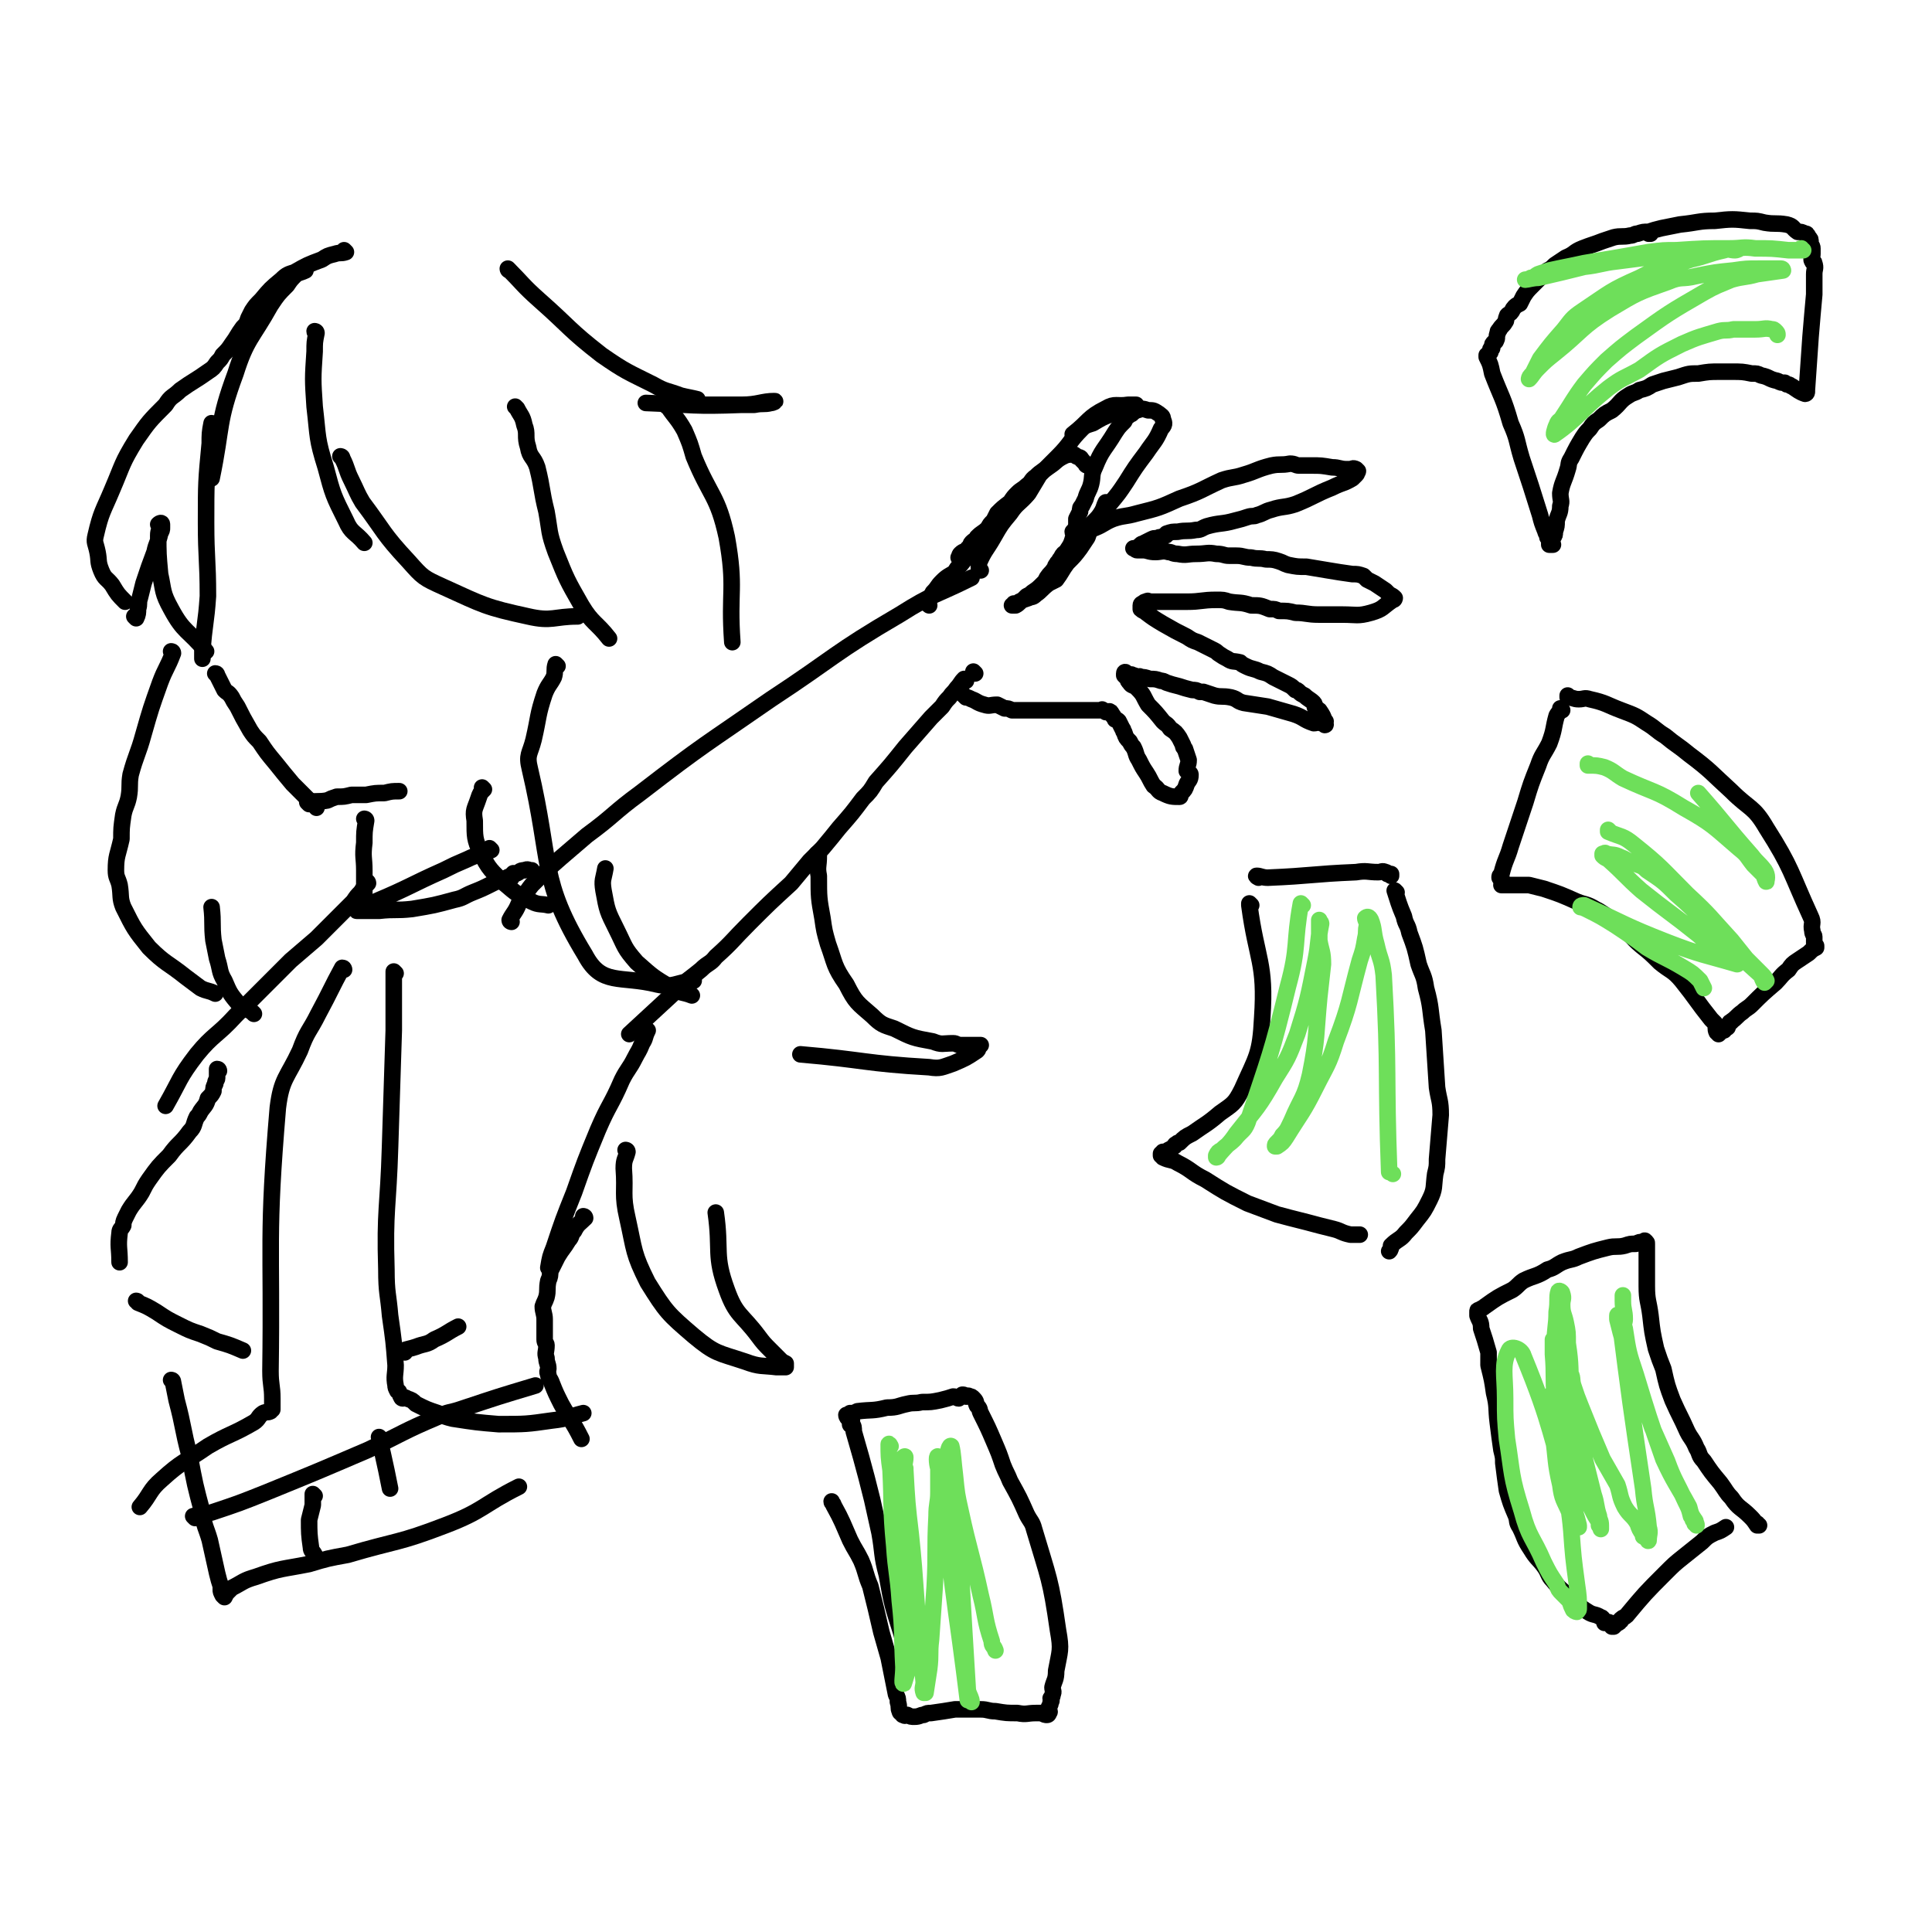 <svg viewBox='0 0 1050 1050' version='1.1' xmlns='http://www.w3.org/2000/svg' xmlns:xlink='http://www.w3.org/1999/xlink'><g fill='none' stroke='#000000' stroke-width='9' stroke-linecap='round' stroke-linejoin='round'><path d='M166,147c0,0 -1,0 -1,-1 0,0 1,1 1,1 -2,1 -3,1 -5,2 -3,3 -3,3 -5,6 -5,5 -5,5 -9,11 -10,18 -13,18 -19,37 -10,27 -7,28 -13,57 '/><path d='M116,231c0,0 0,-1 -1,-1 -1,5 -1,6 -1,11 -2,21 -2,21 -2,43 0,20 1,20 1,40 -1,15 -2,15 -3,30 0,2 0,2 0,4 '/><path d='M118,367c0,0 0,-1 -1,-1 0,0 1,1 1,1 0,0 0,0 0,0 2,4 2,4 4,8 2,2 2,1 4,4 1,2 1,2 3,5 3,6 3,6 7,13 2,3 2,3 5,6 4,6 4,6 9,12 4,5 4,5 9,11 2,2 2,2 4,4 3,3 3,3 6,6 2,1 2,1 3,3 '/><path d='M168,437c0,0 -1,-1 -1,-1 0,0 1,0 1,1 0,0 0,0 0,0 0,0 -1,-1 -1,-1 4,-1 6,0 11,-1 2,-1 2,-1 5,-2 4,0 4,0 8,-1 4,0 4,0 8,0 5,-1 5,-1 10,-1 4,-1 4,-1 8,-1 '/><path d='M172,181c0,0 -1,0 -1,-1 0,0 1,0 1,1 -1,5 -1,5 -1,10 -1,15 -1,15 0,30 2,17 1,17 6,33 4,15 4,15 11,29 3,7 5,6 10,12 '/><path d='M186,249c0,0 -1,-1 -1,-1 0,0 1,0 1,1 3,6 2,6 5,12 3,6 3,7 6,12 12,16 11,17 25,32 8,9 8,9 19,14 22,10 23,11 46,16 13,3 14,0 27,0 '/><path d='M281,222c0,0 -1,-1 -1,-1 0,0 1,1 1,1 2,4 3,4 4,9 2,5 0,6 2,12 1,6 3,5 5,11 3,12 2,12 5,24 2,11 1,11 5,22 6,15 6,15 14,29 6,10 8,9 15,18 '/><path d='M277,147c0,0 -1,0 -1,-1 0,0 0,1 1,1 0,0 0,0 0,0 0,0 -1,-1 -1,-1 8,8 8,9 17,17 17,15 16,16 34,30 13,9 14,9 28,16 7,4 7,3 15,6 4,1 5,1 9,2 '/><path d='M367,219c0,0 -1,-1 -1,-1 4,1 5,2 10,2 6,0 6,0 13,0 10,0 10,0 21,0 5,-1 5,0 9,-1 1,0 3,-1 2,-1 -7,0 -9,2 -18,2 -26,1 -26,0 -52,-1 '/><path d='M188,137c0,0 -1,0 -1,-1 0,0 1,1 1,1 0,0 0,0 0,0 -3,1 -3,0 -6,1 -4,1 -4,1 -7,3 -8,3 -8,3 -15,7 -3,1 -4,1 -7,4 -6,5 -6,5 -11,11 -3,3 -3,3 -5,6 -1,2 -1,2 -2,4 -1,3 -1,3 -3,5 -3,4 -3,5 -6,9 -2,3 -2,3 -5,6 -1,2 -1,2 -3,4 -2,3 -2,3 -5,5 -7,5 -8,5 -15,10 -4,4 -5,3 -8,8 -9,9 -9,9 -16,19 -8,13 -7,13 -13,27 -5,12 -6,12 -9,25 -1,4 0,4 1,9 1,5 0,5 2,10 2,5 3,4 6,8 3,5 3,5 7,9 '/><path d='M74,336c0,0 0,-1 -1,-1 0,0 1,1 1,1 1,-2 1,-3 1,-5 1,-3 0,-3 1,-6 1,-4 1,-4 2,-8 3,-9 3,-9 6,-17 1,-5 2,-5 3,-10 1,-2 1,-2 1,-3 0,-1 0,-2 0,-2 0,-1 -1,-1 -2,0 0,0 1,0 1,1 0,2 -1,2 -1,5 0,10 0,10 1,21 2,9 1,10 6,19 7,13 9,11 19,23 '/><path d='M303,362c0,0 -1,-1 -1,-1 -1,3 0,4 -1,7 -2,4 -3,4 -5,9 -4,12 -3,12 -6,25 -2,8 -4,8 -2,16 12,51 5,60 30,101 9,17 19,11 39,16 9,2 10,-1 20,-2 '/><path d='M376,541c0,0 -1,-1 -1,-1 0,0 0,0 1,1 0,0 0,0 0,0 -5,-2 -6,-1 -11,-4 -10,-6 -10,-6 -19,-14 -7,-8 -6,-8 -11,-18 -5,-10 -5,-10 -7,-21 -1,-6 0,-6 1,-12 '/><path d='M94,355c0,0 0,-1 -1,-1 0,0 1,0 1,1 -3,8 -4,8 -7,16 -5,14 -5,14 -9,28 -3,11 -4,11 -7,22 -1,6 0,6 -1,12 -1,5 -2,5 -3,10 -1,7 -1,7 -1,13 -2,9 -3,9 -3,17 0,4 1,4 2,8 1,6 0,7 2,12 6,12 6,12 14,22 9,9 10,8 20,16 4,3 4,3 8,6 4,2 4,1 8,3 '/><path d='M138,551c0,0 0,0 -1,-1 -3,-2 -4,-1 -7,-4 -5,-6 -5,-6 -8,-13 -3,-5 -2,-6 -4,-12 -1,-5 -1,-5 -2,-10 -1,-9 0,-9 -1,-18 '/><path d='M263,429c0,0 -1,-1 -1,-1 0,0 0,0 1,1 0,0 0,0 0,0 0,0 -1,-1 -1,-1 0,0 0,0 1,1 0,0 0,0 0,0 -2,2 -2,2 -3,5 -2,6 -3,6 -2,12 0,9 0,10 3,17 5,10 6,10 13,17 7,6 7,6 15,10 4,2 5,1 9,2 '/><path d='M199,446c0,0 -1,-1 -1,-1 0,0 1,0 1,1 0,0 0,0 0,0 -1,6 -1,6 -1,12 -1,8 0,8 0,15 0,6 0,6 0,12 '/><path d='M278,501c0,0 -1,-1 -1,-1 0,0 0,0 1,1 0,0 0,0 0,0 0,0 -1,0 -1,-1 2,-4 3,-4 5,-9 4,-5 3,-5 7,-10 8,-8 8,-8 16,-15 7,-6 7,-6 14,-12 15,-11 14,-12 29,-23 35,-27 35,-26 71,-51 35,-23 34,-25 70,-46 19,-12 19,-10 39,-20 '/><path d='M533,310c0,0 -1,-1 -1,-1 0,0 0,1 0,1 0,0 0,0 0,0 0,-2 0,-2 0,-4 3,-7 4,-7 8,-14 4,-7 4,-7 9,-13 4,-6 5,-5 10,-11 3,-5 3,-5 6,-10 5,-5 5,-5 10,-10 7,-7 6,-8 13,-15 2,-2 3,-2 6,-3 5,-3 5,-3 10,-5 7,-2 7,-1 14,-2 3,-1 3,-1 6,0 3,0 3,0 6,2 1,1 2,1 2,3 1,2 1,3 -1,5 -3,7 -4,7 -8,13 -6,8 -6,8 -11,16 -4,6 -4,6 -9,12 -1,2 -2,2 -4,4 -2,3 -2,3 -5,6 -2,2 -2,2 -4,5 '/><path d='M590,288c0,0 -1,-1 -1,-1 0,0 0,1 0,1 3,0 3,0 6,-1 5,-2 5,-3 10,-5 6,-2 6,-1 13,-3 12,-3 12,-3 23,-8 12,-4 12,-5 23,-10 6,-2 6,-1 12,-3 7,-2 7,-3 15,-5 5,-1 5,0 10,-1 3,0 3,1 5,1 3,0 3,0 7,0 5,0 5,0 11,1 4,0 4,1 8,1 1,0 1,0 2,0 1,0 1,-1 3,0 0,0 1,1 1,1 0,1 -1,0 -1,1 0,0 1,0 0,1 -1,1 -1,1 -2,2 -5,3 -5,2 -11,5 -10,4 -10,5 -20,9 -6,2 -7,1 -13,3 -4,1 -4,2 -8,3 -2,1 -2,0 -5,1 -3,1 -3,1 -7,2 -7,2 -8,1 -15,3 -3,1 -3,2 -6,2 -5,1 -5,0 -10,1 -3,0 -3,0 -6,1 0,1 0,1 -1,1 -2,1 -2,1 -3,1 -2,1 -2,0 -4,1 -2,1 -2,1 -4,2 -1,1 -1,0 -2,1 -1,1 -1,1 -3,2 0,0 -1,0 -1,0 1,0 1,1 2,1 0,0 0,0 1,0 1,0 1,0 2,0 3,0 3,1 7,1 3,0 4,-1 7,0 2,0 2,1 5,1 5,1 5,0 10,0 6,0 6,-1 11,0 4,0 4,1 7,1 2,0 2,0 4,0 4,0 4,1 8,1 4,1 4,0 8,1 3,0 4,0 7,1 3,1 2,1 5,2 5,1 5,1 10,1 6,1 6,1 12,2 6,1 6,1 13,2 3,0 3,0 6,1 1,1 1,1 2,2 2,1 2,1 4,2 3,2 3,2 6,4 1,1 1,1 2,2 2,1 2,1 3,2 0,0 0,1 -1,1 -6,4 -5,5 -12,7 -7,2 -8,1 -15,1 -7,0 -7,0 -13,0 -7,0 -7,-1 -13,-1 -4,-1 -4,-1 -9,-1 -2,-1 -2,-1 -5,-1 -5,-2 -5,-2 -10,-2 -6,-2 -6,-1 -12,-2 -3,-1 -3,-1 -7,-1 -8,0 -8,1 -16,1 -6,0 -6,0 -12,0 -3,0 -3,0 -5,0 -1,0 -1,0 -3,0 -1,0 -1,-1 -2,0 -1,0 -1,0 -2,1 0,0 -1,0 -1,1 0,1 0,1 0,2 1,1 2,1 3,2 4,3 4,3 9,6 7,4 7,4 13,7 3,2 3,2 6,3 4,2 4,2 8,4 2,1 2,1 3,2 3,2 3,2 5,3 3,2 3,1 7,2 1,1 1,1 3,2 4,2 4,1 8,3 4,1 4,1 7,3 2,1 2,1 4,2 2,1 2,1 4,2 2,1 2,1 4,3 1,0 1,0 2,1 1,1 1,1 3,2 2,2 3,2 5,4 1,1 0,2 1,3 0,1 1,0 2,1 2,3 2,3 3,6 1,0 0,0 0,1 0,0 1,1 0,1 0,0 -1,-1 -2,-1 -2,-1 -2,0 -4,0 -6,-2 -5,-3 -11,-5 -7,-2 -7,-2 -14,-4 -6,-1 -7,-1 -13,-2 -4,-1 -3,-2 -7,-3 -5,-1 -5,0 -9,-1 -3,-1 -3,-1 -6,-2 -1,0 -1,0 -2,0 -2,-1 -2,-1 -4,-1 -4,-1 -4,-1 -7,-2 -4,-1 -4,-1 -7,-2 -2,-1 -2,-1 -3,-1 -3,-1 -3,-1 -6,-1 -3,-1 -3,-1 -5,-1 -1,-1 -1,0 -2,0 -2,-1 -1,-1 -3,-1 0,-1 0,0 -1,0 0,0 -1,0 -1,0 0,0 0,0 0,0 0,0 -1,0 -1,0 0,-1 1,-1 0,-1 0,-1 -1,-1 -1,0 0,0 0,0 0,1 0,0 0,0 0,0 1,1 1,1 2,2 0,1 0,1 1,2 1,2 2,1 4,3 4,4 3,4 6,9 4,4 4,4 8,9 2,2 2,1 4,4 3,2 3,2 5,5 1,2 1,2 2,4 0,1 0,1 1,2 1,3 1,3 2,6 0,3 -1,3 -1,6 1,1 2,1 2,2 0,3 -1,3 -2,5 -1,3 -1,3 -3,5 -1,1 0,2 -1,2 -4,0 -5,0 -9,-2 -3,-1 -2,-2 -5,-4 -2,-3 -2,-4 -4,-7 -2,-3 -2,-3 -4,-7 -2,-3 -1,-3 -3,-7 -1,-1 -1,-1 -2,-3 -2,-2 -2,-2 -3,-5 -1,-1 0,-1 -1,-2 -1,-2 -1,-2 -2,-4 -1,-1 -1,-1 -2,-1 0,-1 -1,-1 -1,-2 -1,0 0,-1 -1,-1 0,-1 0,-1 -1,-1 0,-1 0,0 -1,0 0,0 0,0 -1,0 -1,-1 -1,-1 -2,-1 0,-1 0,0 -1,0 -1,0 -1,0 -3,0 -3,0 -3,0 -6,0 -3,0 -3,0 -6,0 -1,0 -1,0 -2,0 -3,0 -3,0 -5,0 -4,0 -4,0 -7,0 -2,0 -2,0 -4,0 -4,0 -4,0 -8,0 -2,0 -2,0 -4,0 -2,0 -2,0 -3,0 -2,-1 -2,-1 -4,-1 -2,-1 -2,-1 -4,-2 -4,0 -4,1 -7,0 -4,-1 -4,-2 -7,-3 -2,-1 -2,-1 -3,-1 -1,-1 -1,-1 -2,-2 '/><path d='M591,253c0,0 -1,0 -1,-1 -1,-1 -1,-1 -2,-2 -1,-2 -1,-1 -3,-2 -1,-1 -1,-1 -2,-1 -2,0 -3,0 -5,1 -4,2 -4,3 -7,5 -4,3 -5,3 -8,6 -3,2 -2,3 -5,5 -2,2 -3,2 -5,4 -2,2 -2,2 -4,5 -4,3 -4,3 -7,6 -1,2 -1,2 -2,4 -2,2 -2,2 -3,4 -3,3 -3,2 -6,5 -1,2 -1,1 -3,3 -1,1 0,2 -2,3 -1,2 -2,1 -4,3 -1,1 0,1 -1,2 '/><path d='M602,274c0,0 -1,-1 -1,-1 -1,2 -1,3 -2,5 -1,2 -1,2 -2,4 -2,2 -2,2 -3,4 -2,3 -2,3 -3,6 -2,3 -2,3 -4,6 -3,4 -3,4 -7,8 -3,4 -3,5 -6,9 -2,1 -2,1 -4,2 -4,3 -4,4 -7,6 -2,2 -2,1 -4,2 -3,1 -3,1 -5,2 -1,1 -1,1 -3,1 0,1 -1,1 -1,1 1,0 1,0 2,0 2,-1 2,-2 4,-3 1,-1 1,-1 2,-2 2,-1 2,-1 3,-2 3,-2 3,-2 6,-5 1,-1 1,-1 2,-3 2,-3 2,-2 4,-5 1,-1 0,-1 1,-2 1,-2 1,-1 2,-3 1,-1 1,-2 2,-3 1,-1 2,-1 2,-2 2,-3 2,-3 3,-6 0,-1 1,-1 1,-2 0,-1 -1,-1 -1,-2 1,-1 1,-1 2,-3 0,-2 0,-2 0,-4 1,-2 1,-2 2,-4 0,-2 0,-2 1,-3 1,-2 1,-2 2,-4 1,-4 2,-4 3,-8 1,-4 0,-5 2,-9 4,-10 5,-9 11,-19 2,-3 2,-3 5,-6 1,-2 1,-2 2,-3 1,0 1,-1 2,-1 1,-1 1,-1 2,-2 0,-1 1,-1 1,-2 0,0 0,0 -1,-1 0,0 1,0 0,0 -1,0 -1,0 -2,0 -1,0 -1,0 -2,0 -6,1 -7,-1 -12,2 -10,5 -9,7 -18,14 '/><path d='M530,366c0,0 -1,-1 -1,-1 0,0 0,1 0,1 0,0 0,0 0,0 1,0 0,-1 0,-1 0,0 0,1 0,1 0,0 0,0 0,0 1,0 0,-1 0,-1 0,0 0,1 0,1 '/><path d='M558,269c0,0 -1,-1 -1,-1 0,0 0,1 0,1 0,0 0,0 0,0 1,0 0,-1 0,-1 0,0 1,1 0,1 -3,4 -3,4 -7,7 -3,3 -4,3 -7,6 -2,2 -2,2 -4,5 -5,5 -5,5 -9,11 -4,4 -4,4 -8,9 -2,2 -2,2 -3,4 -3,2 -4,2 -7,5 -3,3 -2,3 -5,6 -1,2 -1,2 -3,4 0,1 -1,0 -1,1 0,1 1,1 2,2 '/><path d='M525,370c0,0 -1,-1 -1,-1 -2,2 -2,3 -4,5 -2,3 -2,2 -4,5 -2,2 -2,2 -4,5 -3,3 -3,3 -6,6 -7,8 -7,8 -14,16 -8,10 -8,10 -16,19 -3,5 -3,5 -7,9 -6,8 -6,8 -13,16 -4,5 -4,5 -9,11 -3,3 -3,3 -7,7 -5,6 -5,6 -10,12 -12,11 -12,11 -23,22 -9,9 -9,10 -18,18 -3,4 -4,3 -8,7 -6,5 -7,5 -13,11 -13,12 -13,12 -26,24 '/><path d='M200,480c0,0 -1,-1 -1,-1 0,0 1,0 1,1 0,0 0,0 0,0 0,0 -1,-1 -1,-1 0,0 1,0 1,1 0,0 0,0 0,0 -2,2 -2,2 -4,5 -2,2 -2,2 -4,5 -10,10 -10,10 -20,20 -7,6 -7,6 -14,12 -15,15 -15,15 -30,30 -10,11 -12,10 -21,21 -10,13 -9,14 -17,28 '/><path d='M119,582c0,0 0,-1 -1,-1 0,1 0,2 0,5 0,1 -1,1 -1,3 -1,2 -1,2 -1,4 -1,2 -1,2 -3,4 -1,4 -2,4 -4,7 -1,2 -1,2 -2,3 -2,4 -1,5 -4,8 -5,7 -6,6 -11,13 -6,6 -6,6 -11,13 -2,3 -2,3 -4,7 -3,5 -4,5 -7,10 -1,2 -1,2 -2,4 -1,2 -1,3 -1,4 -1,2 -2,2 -2,4 -1,8 0,8 0,16 '/><path d='M352,560c0,0 -1,-1 -1,-1 0,0 0,0 1,1 0,0 0,0 0,0 -2,4 -1,4 -3,7 -2,5 -2,4 -4,8 -3,6 -4,6 -7,12 -6,14 -7,13 -13,27 -7,17 -7,17 -13,34 -6,15 -6,15 -11,30 -2,5 -2,5 -3,11 '/><path d='M318,662c0,0 -1,-1 -1,-1 0,0 1,0 1,1 -3,3 -4,3 -6,7 -2,2 -1,3 -3,5 -3,5 -3,4 -6,9 -2,4 -2,4 -4,8 0,2 0,3 -1,5 -1,5 0,5 -1,9 -1,3 -1,2 -2,5 0,3 1,4 1,7 0,2 0,2 0,4 0,3 0,3 0,6 0,0 0,0 0,1 0,2 1,2 1,3 0,4 -1,4 0,7 0,3 1,3 1,6 0,1 -1,1 0,3 0,2 1,2 2,5 2,5 2,5 5,11 5,9 6,9 11,19 '/><path d='M75,708c0,0 0,-1 -1,-1 0,0 1,0 1,1 5,2 5,2 10,5 6,4 6,4 12,7 6,3 6,3 12,5 5,2 5,2 9,4 7,2 7,2 14,5 '/><path d='M220,735c0,0 -1,-1 -1,-1 3,-1 4,-1 7,-2 5,-2 6,-1 10,-4 7,-3 7,-4 13,-7 '/><path d='M267,462c0,0 -1,-1 -1,-1 0,0 0,0 1,1 0,0 0,0 0,0 0,0 -1,-1 -1,-1 0,0 1,1 1,1 -6,3 -7,2 -13,5 -7,3 -7,3 -13,6 -18,8 -18,9 -37,17 -1,1 -1,0 -2,1 -2,1 -2,1 -3,2 -2,0 -2,0 -3,1 -1,0 -3,1 -2,1 0,0 1,0 3,0 4,0 4,0 9,0 9,-1 9,0 18,-1 12,-2 12,-2 23,-5 5,-1 5,-2 10,-4 5,-2 5,-2 11,-5 2,-1 2,-1 4,-1 1,-1 1,0 1,0 2,-1 1,-2 3,-2 0,-1 1,0 1,0 0,0 1,0 1,0 0,-1 0,-2 1,-2 0,-1 0,0 1,0 3,-1 2,-2 5,-2 2,-1 2,0 4,0 '/><path d='M94,751c0,0 0,-1 -1,-1 0,0 1,0 1,1 1,5 1,5 2,10 4,15 3,15 7,30 3,16 3,16 7,31 1,8 2,8 4,15 2,9 2,9 4,18 1,4 1,4 2,7 0,1 0,1 0,2 0,1 0,1 1,3 0,0 0,0 1,1 0,0 0,0 0,0 1,-2 1,-2 2,-3 1,-1 1,-1 2,-2 6,-3 6,-4 13,-6 14,-5 14,-4 29,-7 10,-3 10,-3 21,-5 27,-8 27,-6 53,-16 21,-8 20,-11 40,-21 '/><path d='M215,529c0,0 -1,-1 -1,-1 0,5 0,6 0,12 0,10 0,10 0,20 -1,31 -1,31 -2,63 -1,34 -3,34 -2,67 0,13 1,13 2,25 2,14 2,14 3,27 0,5 -1,6 0,11 0,1 0,1 1,3 0,0 1,0 1,1 1,1 0,1 1,2 0,0 0,1 1,1 1,0 1,-1 2,0 3,1 3,1 5,3 6,3 6,3 12,5 4,2 4,2 8,3 13,2 13,2 25,3 15,0 15,0 29,-2 9,-1 9,-2 17,-4 '/><path d='M187,527c0,0 0,-1 -1,-1 -6,11 -6,12 -13,25 -5,10 -6,9 -10,20 -7,15 -10,15 -12,31 -6,71 -3,72 -4,143 0,8 1,8 1,15 0,1 0,1 0,1 0,0 0,0 0,1 0,1 0,1 0,2 0,0 0,0 0,1 0,0 0,0 0,1 -1,0 -1,0 -1,1 -2,1 -2,0 -4,1 -3,2 -2,3 -5,5 -12,7 -13,6 -25,13 -13,9 -14,8 -25,18 -7,6 -6,8 -12,15 '/><path d='M106,825c0,0 0,-1 -1,-1 0,0 1,0 1,1 0,0 0,0 0,0 0,0 -1,-1 -1,-1 4,-1 5,-1 10,-2 15,-5 15,-5 30,-11 27,-11 27,-11 55,-23 19,-9 19,-10 38,-18 6,-3 6,-2 12,-4 21,-7 21,-7 41,-13 '/><path d='M171,813c0,0 -1,-1 -1,-1 0,2 0,3 0,6 -1,4 -1,4 -2,8 0,7 0,8 1,15 0,2 1,2 2,4 '/><path d='M207,782c0,0 -1,-1 -1,-1 1,4 1,5 2,9 2,9 2,9 4,19 '/><path d='M363,221c0,0 -1,-1 -1,-1 0,0 0,1 1,1 4,6 5,6 9,13 3,7 3,7 5,14 9,22 13,21 18,44 5,28 1,29 3,57 '/><path d='M445,465c0,0 -1,-1 -1,-1 0,0 1,0 1,1 0,6 -1,6 0,11 0,12 0,12 2,23 1,7 1,7 3,14 4,11 3,12 10,22 5,10 6,10 14,17 5,5 6,5 12,7 10,5 10,5 21,7 5,2 5,1 11,1 2,0 2,1 4,1 2,0 2,0 5,0 1,0 1,0 3,0 1,0 2,0 3,0 0,0 0,0 -1,0 0,1 0,2 -1,3 -6,4 -6,4 -13,7 -6,2 -7,3 -13,2 -35,-2 -35,-4 -70,-7 '/><path d='M341,626c0,0 -1,-1 -1,-1 0,0 1,0 1,1 -1,4 -2,4 -2,9 1,13 -1,14 2,27 4,18 3,19 11,35 10,16 11,17 25,29 12,10 13,9 28,14 8,3 9,2 17,3 2,0 2,0 3,0 1,0 1,0 2,0 0,-1 0,-1 0,-2 -2,-1 -2,-1 -3,-2 -3,-3 -3,-3 -5,-5 -4,-4 -4,-4 -7,-8 -9,-12 -12,-11 -17,-25 -7,-19 -3,-21 -6,-42 '/><path d='M680,492c0,0 -1,-1 -1,-1 0,0 0,0 0,1 0,0 0,0 0,0 4,30 9,31 7,61 -1,20 -3,21 -11,39 -4,8 -5,8 -12,13 -7,6 -8,6 -15,11 -4,2 -4,2 -7,5 -1,0 -1,0 -2,1 -1,0 0,1 -1,1 -1,1 -1,1 -3,2 -1,1 -1,1 -3,1 0,0 0,0 0,0 0,0 1,1 0,1 0,0 0,0 -1,0 0,0 0,0 0,0 0,0 0,0 0,1 0,0 0,0 0,0 1,0 2,-1 2,0 0,0 -1,1 -1,1 4,2 5,1 8,3 8,4 7,5 15,9 11,7 11,7 23,13 8,3 8,3 16,6 11,3 12,3 23,6 4,1 4,1 8,2 4,1 4,2 9,3 2,0 2,0 5,0 '/><path d='M684,477c0,0 -2,-1 -1,-1 2,0 3,1 6,1 24,-1 24,-2 48,-3 6,-1 6,0 12,0 2,0 2,-1 4,0 1,0 1,1 1,1 1,0 1,0 2,0 0,0 0,0 0,1 '/><path d='M759,485c0,0 -1,-1 -1,-1 2,6 2,7 5,14 1,5 2,4 3,9 3,8 3,8 5,17 2,6 3,6 4,13 3,11 2,11 4,23 1,15 1,15 2,31 1,7 2,7 2,15 -1,12 -1,12 -2,24 0,4 0,4 -1,8 -1,7 0,8 -3,14 -3,6 -3,6 -7,11 -3,4 -3,4 -6,7 -3,4 -4,3 -8,7 0,1 0,2 -1,3 '/><path d='M897,127c-1,0 -1,0 -1,-1 0,0 0,1 0,1 0,0 0,0 0,0 0,0 0,-1 0,-1 -3,0 -3,0 -6,1 -2,0 -2,1 -4,1 -4,1 -5,0 -9,1 -3,1 -3,1 -6,2 -5,2 -6,2 -11,4 -5,2 -4,3 -9,5 -3,2 -3,2 -6,4 -2,2 -2,2 -4,3 -4,4 -4,4 -8,8 -3,3 -3,3 -5,6 -1,2 -1,2 -2,4 -2,1 -2,1 -3,2 -1,1 -1,2 -2,3 -1,1 -2,1 -2,2 -1,2 0,2 -1,3 -1,2 -2,2 -3,4 -1,1 -1,1 -1,2 -1,2 0,3 -1,4 0,1 -1,1 -1,1 -1,1 -1,1 -1,2 0,1 0,1 0,1 0,1 -1,0 -1,1 0,0 0,1 0,1 0,1 0,0 -1,1 0,0 0,1 0,1 0,0 -1,0 -1,0 0,0 0,0 0,1 0,0 0,0 0,0 2,4 2,4 3,9 5,13 6,13 10,27 4,9 3,9 6,19 5,15 5,15 10,31 1,4 1,4 3,9 0,1 1,1 1,3 1,1 1,2 1,3 0,1 0,1 0,1 1,0 1,0 2,0 0,0 -1,-1 -1,-1 0,-1 1,-1 1,-3 1,-1 1,-1 1,-3 1,-3 1,-3 1,-6 1,-4 2,-4 2,-8 1,-3 0,-3 0,-7 1,-6 2,-6 4,-13 1,-3 0,-3 2,-6 3,-6 3,-6 6,-11 2,-3 2,-3 4,-5 2,-3 2,-3 5,-5 3,-3 3,-3 7,-5 5,-4 4,-5 9,-8 3,-2 3,-1 6,-3 4,-1 4,-1 7,-3 3,-1 3,-1 6,-2 4,-1 4,-1 8,-2 6,-2 6,-2 11,-2 6,-1 6,-1 12,-1 3,0 3,0 6,0 6,0 6,0 11,1 3,0 3,0 5,1 5,1 4,2 9,3 2,1 2,1 4,1 1,1 1,1 2,1 1,0 1,1 2,1 3,2 4,3 7,4 1,0 1,-1 1,-1 0,-1 0,-1 0,-1 1,-15 1,-15 2,-29 1,-12 1,-12 2,-23 0,-3 0,-3 0,-5 0,-3 0,-3 0,-6 0,-3 1,-3 0,-6 0,-1 -1,0 -1,-1 -1,-1 0,-2 0,-4 0,-2 0,-2 0,-3 0,-2 -1,-1 -1,-2 0,-1 0,-1 0,-1 0,-2 0,-2 -1,-3 -1,-2 -1,-2 -2,-2 -2,-1 -2,-1 -4,-1 -3,-2 -2,-3 -6,-4 -6,-1 -6,0 -12,-1 -4,-1 -4,-1 -8,-1 -9,-1 -10,-1 -19,0 -9,0 -9,1 -19,2 -5,1 -5,1 -10,2 -4,1 -4,1 -7,2 '/><path d='M496,906c0,0 -1,-1 -1,-1 0,0 0,0 1,1 0,0 0,0 0,0 0,0 -1,-1 -1,-1 0,0 0,0 1,1 0,0 0,0 0,0 0,0 -1,-1 -1,-1 0,0 1,1 1,1 -3,-8 -4,-9 -6,-18 -5,-16 -5,-15 -8,-32 -3,-11 -2,-12 -4,-23 -2,-9 -2,-9 -4,-18 -3,-12 -3,-12 -6,-23 -2,-7 -2,-7 -4,-14 0,-2 0,-3 -1,-4 0,0 -1,1 -1,0 0,0 1,-1 1,-2 -1,0 -1,0 -2,-1 0,0 -1,-1 -1,-2 0,0 1,0 2,-1 2,0 2,0 4,-1 8,-1 8,0 16,-2 6,0 6,-1 11,-2 4,-1 4,0 8,-1 5,0 5,0 10,-1 4,-1 4,-1 7,-2 2,0 2,1 3,1 1,-1 1,-1 2,-2 1,0 1,0 2,1 1,0 1,0 1,0 0,0 0,-1 1,0 1,0 1,0 2,1 2,2 1,2 2,4 2,2 1,2 2,4 4,8 4,8 7,15 3,7 3,7 5,13 2,5 2,4 4,9 5,9 5,9 9,18 2,4 3,4 4,8 8,27 9,27 13,55 2,11 1,11 -1,22 0,5 -1,5 -2,9 0,2 1,2 0,4 0,1 0,1 -1,2 0,1 1,1 0,2 0,1 0,1 -1,3 0,1 0,1 0,2 0,0 1,0 0,1 0,0 0,1 -1,1 -1,0 -1,0 -3,-1 -2,0 -2,0 -3,0 -5,0 -5,1 -10,0 -6,0 -6,0 -12,-1 -4,0 -4,-1 -8,-1 -7,0 -7,0 -14,0 -6,1 -6,1 -13,2 -2,0 -2,0 -4,1 -2,0 -2,1 -5,1 -2,0 -2,0 -4,-1 -1,0 -1,1 -2,0 -1,0 0,0 -1,-1 0,0 -1,0 -1,-1 -1,-2 0,-2 -1,-5 0,-2 0,-2 -1,-4 -2,-10 -2,-10 -4,-20 -2,-7 -2,-7 -4,-14 -3,-13 -3,-13 -6,-25 -3,-7 -2,-7 -5,-14 -3,-6 -3,-5 -6,-11 -4,-9 -4,-10 -9,-19 0,-1 -1,-1 -1,-2 '/><path d='M956,829c-1,0 -1,-1 -1,-1 0,0 0,0 0,1 0,0 0,0 0,0 -2,-3 -2,-3 -4,-5 -5,-5 -6,-4 -10,-10 -3,-3 -3,-4 -6,-8 -5,-6 -5,-6 -9,-12 -3,-3 -2,-4 -4,-7 -2,-5 -3,-5 -5,-9 -4,-9 -4,-8 -8,-17 -3,-8 -3,-8 -5,-17 -2,-5 -2,-5 -4,-11 -2,-9 -2,-9 -3,-18 -1,-8 -2,-8 -2,-16 0,-4 0,-4 0,-9 0,-2 0,-2 0,-4 0,-3 0,-3 0,-5 0,0 0,0 0,-1 0,-1 0,-1 0,-3 0,0 0,0 0,-1 0,0 0,0 0,0 0,-1 0,-1 -1,-1 0,-1 0,-1 -1,0 -2,0 -2,0 -4,1 -3,0 -3,0 -6,1 -4,1 -5,0 -9,1 -8,2 -8,2 -16,5 -4,2 -4,1 -9,3 -4,2 -4,3 -8,4 -6,4 -7,3 -13,6 -3,2 -3,3 -6,5 -8,4 -8,4 -15,9 -1,1 -2,1 -3,2 -1,0 -1,0 -1,1 0,1 0,1 0,2 1,3 2,3 2,7 2,6 2,6 4,13 0,4 0,4 0,7 2,8 2,8 3,15 2,8 1,8 2,16 1,8 1,8 2,15 1,4 1,4 1,7 1,8 1,8 2,15 2,7 2,7 5,14 1,3 0,3 2,6 3,6 2,6 6,12 3,5 4,5 7,9 3,4 2,5 5,8 4,5 5,5 9,9 5,4 5,5 10,8 3,2 4,1 7,3 1,0 1,1 2,2 0,0 0,1 0,1 1,0 2,-1 3,0 0,0 0,0 1,1 0,0 0,0 0,1 1,0 1,0 1,0 1,-1 1,-1 2,-2 1,0 1,0 1,-1 1,0 1,0 1,-1 1,-1 2,-1 3,-2 10,-12 10,-12 21,-23 5,-5 5,-5 10,-9 5,-4 5,-4 10,-8 3,-3 3,-3 7,-5 3,-1 3,-1 6,-3 '/><path d='M849,386c0,0 -1,-1 -1,-1 0,0 0,0 0,1 0,1 -1,1 -2,3 -2,7 -1,7 -4,15 -3,6 -4,6 -6,12 -4,10 -4,10 -7,20 -4,12 -4,12 -8,24 -2,7 -3,7 -5,15 -1,1 -1,1 -1,2 0,0 1,0 1,0 '/><path d='M853,379c0,0 -1,-1 -1,-1 0,0 0,0 0,1 0,0 0,0 0,0 3,0 3,1 6,1 3,0 3,-1 6,0 9,2 9,3 17,6 8,3 8,3 14,7 5,3 5,4 10,7 6,5 7,5 13,10 12,9 12,10 23,20 10,10 12,8 19,20 14,22 13,24 24,48 2,4 0,4 1,8 0,2 1,2 1,3 0,1 0,2 0,3 0,0 0,0 0,0 0,0 0,0 0,1 0,0 0,0 0,1 0,0 0,0 0,0 1,0 1,0 1,1 0,0 0,0 0,0 0,0 0,0 0,0 0,0 0,-1 0,-1 -1,0 0,0 0,1 0,0 0,0 0,0 -2,1 -2,1 -4,3 -3,2 -3,2 -6,4 -3,2 -3,2 -5,5 -4,3 -4,4 -7,7 -7,6 -7,6 -13,12 -2,2 -3,2 -5,4 -3,2 -3,3 -6,5 0,1 -1,0 -1,1 -1,1 -1,1 -1,2 0,1 -1,0 -1,1 -1,0 -1,1 -1,1 -1,0 -1,-1 -1,0 -1,0 -1,1 -1,1 0,0 0,0 0,0 0,0 -1,1 -1,1 0,0 0,-1 0,-2 0,0 -1,1 -1,1 -1,-2 0,-3 -1,-5 -1,-1 -1,-1 -2,-2 -8,-10 -8,-11 -16,-21 -5,-6 -6,-5 -12,-10 -5,-5 -5,-5 -10,-9 -6,-5 -5,-6 -11,-10 -4,-4 -5,-4 -9,-7 -3,-2 -3,-2 -5,-3 -5,-3 -5,-2 -10,-4 -9,-4 -9,-4 -18,-7 -4,-1 -4,-1 -8,-2 -7,0 -7,0 -15,0 '/></g>
<g fill='none' stroke='#6EDF5A' stroke-width='9' stroke-linecap='round' stroke-linejoin='round'><path d='M484,786c0,0 -1,-1 -1,-1 0,0 0,0 1,1 0,0 0,0 0,0 0,0 -1,-2 -1,-1 0,6 0,7 1,14 1,20 0,20 2,41 1,15 2,15 3,30 2,18 1,18 2,36 0,5 -1,9 0,9 0,1 1,-3 2,-6 0,-6 -1,-6 0,-11 0,-23 1,-23 1,-46 -1,-20 -2,-20 -3,-41 0,-6 1,-7 1,-13 -1,-2 -1,-2 -2,-4 0,-1 0,-1 1,-2 0,0 1,-1 1,0 0,3 -1,3 0,7 1,18 1,18 3,35 3,29 2,29 5,58 1,11 1,11 2,22 0,3 -1,3 0,6 0,0 1,0 1,0 1,-6 1,-7 2,-13 1,-8 0,-8 1,-16 1,-15 1,-14 2,-29 1,-19 0,-19 1,-38 0,-7 1,-7 1,-13 0,-7 0,-7 0,-13 -1,-3 -1,-8 0,-6 5,45 5,51 12,101 2,15 2,15 4,31 1,0 2,1 2,1 0,-2 -1,-3 -2,-6 -1,-16 -1,-16 -2,-33 -1,-17 -1,-17 -2,-35 -1,-10 -2,-10 -3,-19 -1,-10 -1,-11 -2,-21 -1,-9 -2,-9 -2,-19 0,-3 1,-7 2,-6 1,4 1,8 2,16 1,10 1,10 3,19 5,23 6,23 11,46 3,12 2,13 6,25 0,3 1,2 2,5 '/><path d='M708,492c0,0 -1,-1 -1,-1 -4,22 -1,23 -7,45 -9,37 -10,38 -22,74 -2,5 -3,4 -7,9 -3,3 -4,3 -7,6 -2,1 -2,1 -3,3 0,0 0,1 0,1 1,0 1,-1 1,-1 5,-6 6,-6 10,-12 11,-14 12,-14 21,-30 7,-11 7,-11 12,-24 6,-19 6,-20 10,-40 2,-10 1,-10 3,-20 0,-1 -1,-1 -1,-2 0,0 0,0 0,0 0,1 0,1 0,3 0,4 0,4 0,8 1,6 2,6 2,13 -1,9 -1,9 -2,18 -2,21 -1,22 -5,42 -3,13 -5,13 -10,25 -2,4 -2,5 -5,8 -1,2 -1,2 -3,4 -1,1 -1,1 -1,2 0,0 1,0 1,0 3,-2 3,-2 5,-5 8,-13 9,-13 16,-27 6,-12 7,-12 11,-25 8,-21 7,-22 13,-44 2,-6 2,-6 3,-12 1,-4 0,-4 1,-7 0,-2 -1,-3 -1,-4 1,-1 2,-1 3,1 2,5 1,6 3,13 2,9 3,8 4,17 3,53 1,54 3,107 0,0 1,0 2,1 '/><path d='M875,452c0,0 -1,-1 -1,-1 0,0 0,1 0,1 7,3 8,2 14,7 15,12 15,13 29,27 13,12 12,12 24,25 4,5 4,5 8,10 4,4 4,4 8,8 2,2 2,2 3,4 0,0 -1,1 -1,1 -1,-1 -1,-2 -2,-4 -10,-9 -10,-9 -20,-18 -13,-13 -12,-14 -26,-26 -7,-7 -7,-7 -16,-13 -3,-3 -3,-2 -7,-4 -4,-1 -4,-2 -7,-3 -4,-2 -4,-1 -8,-2 -1,-1 -1,0 -1,0 -1,0 -1,0 -1,0 0,0 0,0 0,1 1,1 1,1 3,2 9,8 9,9 18,17 15,12 16,12 31,24 9,8 9,8 19,15 1,1 3,1 2,1 -17,-5 -20,-5 -38,-12 -23,-9 -23,-10 -45,-20 -1,0 -2,0 -2,1 0,0 1,0 3,1 8,4 8,4 16,9 9,6 9,6 17,12 10,6 10,5 20,11 5,3 5,3 9,7 1,2 1,2 2,4 '/><path d='M864,416c0,0 -1,-1 -1,-1 0,0 0,0 0,1 0,0 0,0 0,0 5,0 5,0 9,1 5,2 5,3 10,6 17,8 17,6 33,16 16,9 16,10 30,22 5,4 4,4 8,9 4,4 4,4 7,7 0,1 -1,-1 -1,0 0,0 1,3 1,2 0,-1 1,-3 -1,-6 -3,-4 -4,-4 -7,-8 -15,-17 -14,-17 -29,-34 '/><path d='M980,136c-1,0 -1,0 -1,-1 -1,0 0,1 0,1 0,0 0,0 0,0 -4,0 -4,0 -7,0 -9,-1 -9,-1 -18,-1 -7,-1 -7,0 -14,0 -14,0 -14,0 -29,1 -7,0 -7,0 -15,1 -17,3 -17,3 -35,6 -9,2 -10,2 -19,4 -3,1 -3,1 -6,2 -2,1 -2,2 -4,2 -1,1 -4,1 -3,1 1,0 4,-1 7,-1 13,-3 13,-3 25,-6 9,-1 9,-2 18,-3 31,-4 31,-4 62,-7 2,0 4,0 4,0 1,0 -1,1 -2,1 -3,0 -3,-1 -6,0 -9,2 -9,3 -18,5 -14,5 -15,3 -28,10 -16,7 -16,8 -31,18 -6,4 -6,5 -10,10 -7,8 -7,8 -13,16 -2,4 -2,4 -4,8 0,1 -1,1 -1,1 -1,1 -1,2 -1,2 2,-2 2,-3 5,-6 4,-4 4,-4 9,-8 15,-12 14,-14 30,-24 15,-9 15,-9 32,-15 7,-3 7,-1 15,-3 10,-2 10,-2 20,-3 7,-1 7,-1 14,-1 5,0 5,0 10,0 1,0 1,0 2,0 0,0 0,0 0,0 1,0 1,1 1,1 0,0 0,0 0,0 -7,1 -7,1 -14,2 -7,2 -7,1 -14,3 -7,3 -8,3 -15,7 -19,11 -19,11 -37,24 -8,6 -8,6 -16,13 -6,6 -6,6 -12,13 -6,8 -6,9 -12,18 -1,2 -2,1 -3,4 -1,2 -2,6 -1,5 13,-9 14,-13 29,-25 8,-6 8,-5 17,-10 11,-8 11,-8 23,-14 9,-4 10,-4 20,-7 4,-1 4,0 8,-1 3,0 3,0 7,0 2,0 2,0 5,0 5,0 5,-1 9,0 1,0 1,0 2,1 1,1 1,1 1,2 '/><path d='M844,759c0,0 -1,-1 -1,-1 0,0 0,0 0,1 1,10 0,10 1,21 2,14 1,14 4,27 1,8 2,8 5,15 0,2 1,2 1,5 1,1 0,2 0,3 0,0 1,-1 1,0 1,0 0,1 0,1 0,-1 0,-2 0,-3 -2,-8 -2,-8 -4,-16 -2,-8 -1,-8 -2,-16 -2,-18 -3,-18 -4,-36 -1,-12 0,-12 -1,-24 0,-4 0,-4 0,-7 0,0 0,-1 0,-1 1,4 1,5 1,9 1,6 0,7 1,12 3,17 3,17 7,33 2,12 2,12 5,23 3,8 3,8 7,15 2,4 2,4 4,7 0,1 0,1 0,2 1,1 1,1 1,2 0,0 0,0 0,0 0,-1 0,-1 0,-2 0,-3 -1,-3 -1,-5 -2,-6 -1,-6 -3,-12 -4,-16 -4,-16 -8,-32 -2,-12 -2,-12 -4,-24 -1,-13 0,-13 -2,-26 0,-6 0,-6 -1,-11 -1,-5 -2,-5 -2,-10 0,-3 1,-3 0,-6 0,-1 -2,-2 -2,-1 -1,3 0,5 -1,11 0,8 -1,8 -1,17 1,24 2,24 5,49 2,17 3,17 6,34 0,4 0,4 0,9 1,3 1,3 2,7 0,0 0,1 0,1 0,-1 -1,-1 -1,-2 -1,-4 -1,-4 -2,-8 -13,-41 -11,-44 -27,-83 -1,-4 -7,-6 -8,-3 -4,8 -2,13 -2,26 0,11 0,11 1,22 3,19 2,20 8,39 4,15 6,14 12,28 3,6 3,6 7,12 1,3 1,3 3,5 2,2 2,2 4,4 1,3 1,3 2,5 1,1 2,1 2,1 1,-1 1,-1 1,-2 0,-6 0,-6 -1,-13 -2,-15 -2,-15 -3,-29 -1,-12 -2,-12 -2,-24 -1,-19 -1,-19 -1,-39 0,-8 0,-8 0,-16 0,-2 0,-2 1,-5 0,-1 1,-2 1,-2 2,2 1,4 2,7 2,6 2,6 4,11 6,15 6,15 12,29 4,7 4,7 8,14 2,6 1,6 4,12 3,5 4,4 7,9 1,3 1,3 3,6 0,1 0,0 0,1 1,0 1,0 2,1 0,1 1,2 1,1 0,-3 1,-4 0,-7 -1,-11 -2,-10 -3,-21 -7,-47 -7,-47 -13,-94 0,-1 0,0 0,0 0,0 -1,-1 -1,0 0,0 0,1 0,2 3,12 3,12 7,23 6,18 6,18 12,36 4,9 4,9 8,18 4,11 5,11 10,22 2,4 2,4 3,8 1,1 1,1 1,2 1,1 1,1 1,2 1,0 1,0 1,1 0,0 0,0 0,0 -1,-2 0,-2 -1,-3 -2,-3 -2,-3 -3,-7 -7,-13 -8,-13 -14,-26 -8,-23 -8,-23 -15,-46 -4,-12 -4,-12 -6,-25 -1,-3 0,-3 0,-5 0,-5 -1,-5 -1,-10 0,-1 0,-1 0,-3 '/></g>
</svg>